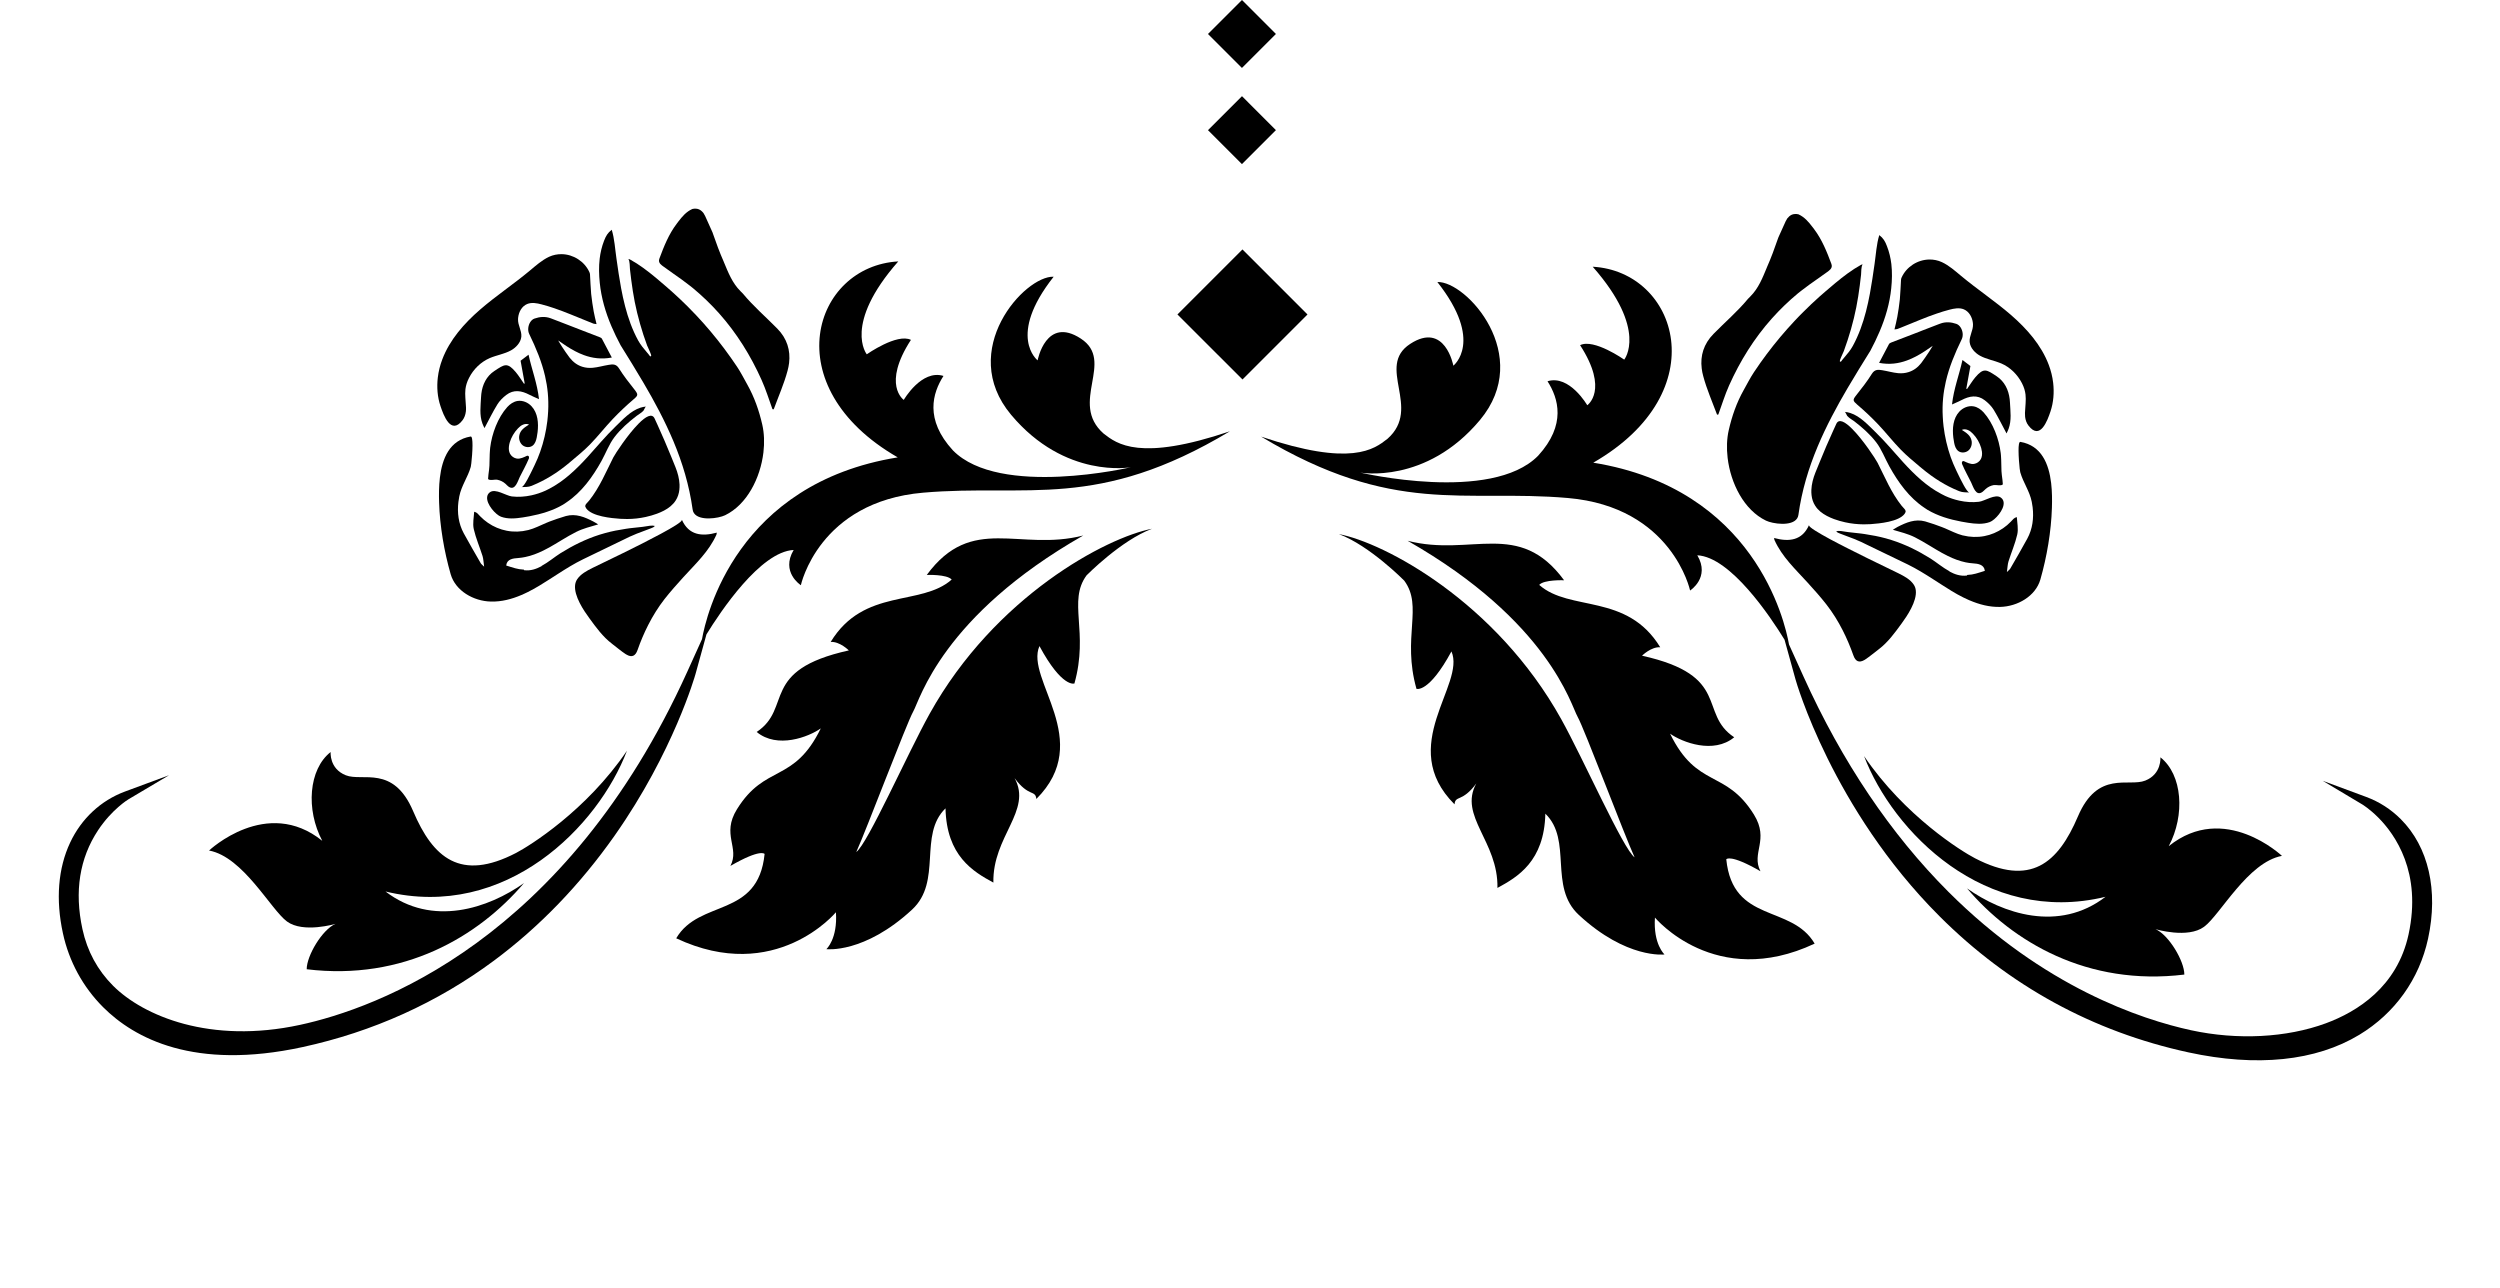 <svg xmlns="http://www.w3.org/2000/svg" width="163" height="84" viewBox="0 0 163 84" fill="none"><path d="M83.19 2.214L80.977 0L78.76 2.216L80.974 4.43L83.19 2.214Z" fill="black"></path><path d="M83.19 8.485L80.977 6.271L78.76 8.487L80.974 10.701L83.19 8.485Z" fill="black"></path><path d="M85.248 20.504L81.008 16.263L76.769 20.502L81.01 24.742L85.248 20.504Z" fill="black"></path><path d="M64.768 57.545C64.708 54.511 67.318 52.865 66.151 50.733C67.074 51.987 67.51 51.48 67.569 52.093C71.387 48.285 66.816 44.286 67.772 42.124C69.253 44.869 70.051 44.565 70.051 44.565C71.003 41.191 69.599 39.204 70.845 37.512C70.845 37.512 73.099 35.224 75.113 34.475C72.154 35.037 64.877 38.873 60.614 46.535C59.168 49.133 56.571 55.018 55.828 55.553C56.462 54.173 59.113 47.149 59.544 46.387C59.98 45.623 61.419 40.167 70.629 34.913C66.465 35.987 63.371 33.48 60.426 37.486C60.426 37.486 61.739 37.433 62.05 37.788C60.047 39.561 56.331 38.296 54.161 41.853C54.762 41.82 55.344 42.407 55.344 42.407C49.49 43.703 51.698 46.153 49.335 47.724C50.678 48.838 52.723 48.05 53.516 47.49C51.756 51.097 49.895 49.787 48.05 52.762C47.02 54.423 48.247 55.262 47.623 56.458C49.612 55.31 49.852 55.678 49.852 55.678C49.429 59.886 45.603 58.597 44.089 61.177C50.568 64.224 54.502 59.479 54.502 59.479C54.622 61.219 53.879 61.885 53.879 61.885C53.879 61.885 56.346 62.194 59.465 59.308C61.458 57.462 59.858 54.445 61.647 52.704C61.716 55.81 63.45 56.83 64.768 57.545Z" fill="black"></path><path d="M26.936 52.886C25.638 49.843 23.629 50.984 22.545 50.547C21.457 50.112 21.558 49.032 21.558 49.032C20.119 50.161 19.933 52.791 21.012 54.822C17.386 51.901 13.631 55.455 13.631 55.455C15.86 55.869 17.651 59.3 18.711 60.081C19.771 60.863 21.874 60.235 21.874 60.235C21.01 60.609 19.992 62.318 19.997 63.195C26.308 63.964 31.191 61.071 34.164 57.576C31.858 59.213 28.19 60.471 25.135 58.125C33.006 60.035 39.011 53.853 40.878 48.948C38.227 52.862 34.507 55.165 33.649 55.611C30.018 57.496 28.231 55.93 26.936 52.886Z" fill="black"></path><path d="M4.103 60.853C4.499 62.685 5.405 64.349 6.722 65.666C8.755 67.699 12.659 69.802 19.72 68.271C24.31 67.274 28.512 65.378 32.213 62.629C35.173 60.43 37.82 57.687 40.077 54.477C43.92 49.012 45.33 44.006 45.345 43.955L46.061 41.362C46.966 39.888 49.576 35.965 51.747 35.858C50.887 37.306 52.216 38.156 52.216 38.156C52.216 38.156 53.378 32.713 60.185 32.123C66.993 31.532 71.542 33.31 80.19 28.12C74.301 30.109 72.826 28.947 71.949 28.264C69.674 26.252 72.738 23.554 70.466 22.074C68.195 20.592 67.653 23.496 67.653 23.496C67.653 23.496 65.632 21.923 68.699 18.042C66.814 17.963 62.4 22.828 65.923 27.043C69.45 31.256 73.733 30.464 73.733 30.464C73.733 30.464 65.18 32.468 62.131 29.366C60.272 27.34 60.807 25.618 61.515 24.511C60.082 24.065 58.926 26.073 58.926 26.073C58.926 26.073 57.49 25.095 59.392 22.16C58.492 21.709 56.514 23.101 56.514 23.101C56.514 23.101 54.941 21.164 58.568 17.044C53.034 17.352 50.496 25.195 58.532 29.821C48.026 31.519 46.042 40.127 45.771 41.674L44.824 43.767C36.871 61.355 24.506 65.751 19.559 66.822C13.716 68.089 9.343 66.241 7.374 64.272C6.36 63.258 5.686 62.016 5.375 60.578C4.842 58.128 5.187 55.96 6.39 54.137C7.29 52.773 8.367 52.118 8.377 52.114L11.022 50.544L8.138 51.612C6.572 52.196 5.306 53.375 4.573 54.938C3.786 56.61 3.624 58.656 4.103 60.853Z" fill="black"></path><path d="M38.415 32.634C38.292 32.788 38.173 32.867 38.16 32.972C38.153 33.024 38.173 33.079 38.226 33.153C38.606 33.669 39.862 33.786 40.441 33.826C40.592 33.836 40.741 33.84 40.894 33.839C41.299 33.838 41.704 33.794 42.101 33.706C42.35 33.65 42.594 33.582 42.832 33.494C42.986 33.437 43.144 33.369 43.291 33.292C43.597 33.131 43.873 32.918 44.057 32.627C44.191 32.417 44.266 32.183 44.293 31.941C44.306 31.827 44.31 31.712 44.306 31.593C44.291 31.212 44.185 30.819 44.043 30.466C43.951 30.237 43.858 30.008 43.764 29.777C43.481 29.09 43.194 28.405 42.883 27.729C42.815 27.582 42.746 27.429 42.677 27.28C42.506 26.92 42.094 27.16 41.644 27.613C40.928 28.332 40.113 29.584 39.986 29.828C39.503 30.782 39.089 31.791 38.415 32.634Z" fill="black"></path><path d="M41.872 35.438C41.456 35.648 41.029 35.859 40.628 36.058C39.641 36.542 38.804 36.939 38.618 37.035C38.249 37.221 37.865 37.424 37.634 37.765C37.557 37.877 37.514 38.006 37.497 38.14C37.413 38.857 38.068 39.822 38.425 40.305C38.865 40.909 39.301 41.516 39.905 41.974C39.912 41.981 39.922 41.991 39.931 41.996C40.215 42.21 40.487 42.447 40.785 42.643C40.809 42.658 40.83 42.67 40.855 42.683C41.194 42.881 41.431 42.778 41.569 42.379C41.765 41.818 41.996 41.272 42.262 40.751C42.563 40.157 42.914 39.592 43.328 39.059C43.714 38.567 44.134 38.097 44.555 37.633C45.346 36.763 46.22 35.959 46.713 34.857C46.724 34.833 46.725 34.803 46.737 34.727C45.753 34.995 44.907 34.894 44.459 33.889C44.461 33.896 44.461 33.9 44.459 33.907C44.447 34.032 43.871 34.381 43.087 34.804C42.717 35.004 42.3 35.218 41.872 35.438Z" fill="black"></path><path d="M38.067 23.152C38.618 23.355 39.217 23.438 39.891 23.311C39.663 22.877 39.458 22.481 39.246 22.088C39.221 22.042 39.16 22.007 39.105 21.987C38.82 21.875 38.534 21.765 38.246 21.656C37.93 21.535 37.613 21.411 37.296 21.288C37.235 21.266 37.175 21.241 37.116 21.218C36.757 21.08 36.4 20.939 36.041 20.804C35.996 20.786 35.951 20.767 35.904 20.752C35.554 20.622 35.194 20.649 34.849 20.77C34.63 20.846 34.475 21.102 34.445 21.367C34.428 21.509 34.444 21.652 34.505 21.775C34.955 22.702 35.322 23.588 35.538 24.522C35.705 25.244 35.782 25.995 35.74 26.812C35.729 27.026 35.711 27.237 35.687 27.447C35.604 28.13 35.45 28.805 35.221 29.452C35.118 29.75 34.992 30.042 34.855 30.328C34.797 30.447 34.746 30.568 34.683 30.685C34.601 30.841 34.18 31.75 34.005 31.76C34.218 31.749 34.445 31.763 34.648 31.681C34.671 31.673 34.694 31.66 34.72 31.651C35.136 31.48 35.536 31.277 35.914 31.044C36.334 30.789 36.732 30.496 37.111 30.179C37.155 30.138 37.2 30.104 37.242 30.068C37.66 29.718 38.084 29.371 38.463 28.983C38.983 28.451 39.442 27.857 39.955 27.317C40.383 26.867 40.836 26.441 41.306 26.038C41.46 25.909 41.539 25.83 41.547 25.746C41.557 25.664 41.501 25.573 41.382 25.418C41.023 24.966 40.663 24.509 40.359 24.02C40.175 23.721 39.947 23.745 39.69 23.788C39.339 23.842 38.996 23.949 38.644 23.98C38.406 24.001 38.181 23.979 37.975 23.915C37.652 23.816 37.373 23.616 37.144 23.325C37.052 23.207 36.968 23.084 36.882 22.963C36.712 22.717 36.546 22.464 36.39 22.197C36.571 22.325 36.751 22.449 36.936 22.567C37.3 22.803 37.671 23.007 38.067 23.152Z" fill="black"></path><path d="M31.365 25.89C31.339 26.468 31.247 27.054 31.456 27.62C31.49 27.716 31.54 27.809 31.589 27.912C31.877 27.375 32.126 26.859 32.423 26.376C32.569 26.137 32.781 25.927 33.002 25.756C33.496 25.373 34.013 25.472 34.524 25.741C34.696 25.834 34.877 25.904 35.143 26.025C35.026 24.987 34.675 24.107 34.46 23.125C34.255 23.282 34.081 23.412 33.942 23.52C34.032 24.029 34.12 24.514 34.211 25.001C34.194 25.006 34.178 25.012 34.163 25.018C33.985 24.766 33.826 24.5 33.629 24.264C33.069 23.599 32.885 23.758 32.231 24.189C31.718 24.529 31.453 25.071 31.382 25.679C31.374 25.749 31.367 25.818 31.365 25.89Z" fill="black"></path><path d="M35.827 31.86C35.74 31.905 35.657 31.95 35.569 31.989C35.275 32.123 34.967 32.225 34.65 32.295C34.23 32.386 33.798 32.418 33.375 32.368C32.997 32.325 32.306 31.829 31.942 32.095C31.83 32.176 31.775 32.284 31.762 32.404C31.704 32.883 32.325 33.566 32.665 33.69C33.113 33.856 33.612 33.809 34.086 33.736C34.227 33.714 34.369 33.689 34.511 33.663C34.904 33.589 35.291 33.496 35.669 33.368C36.033 33.248 36.387 33.094 36.716 32.899C36.788 32.858 36.857 32.806 36.925 32.76C37.923 32.096 38.637 31.097 39.214 30.061C39.498 29.548 39.711 28.959 40.067 28.495C40.469 27.968 40.987 27.513 41.512 27.112C41.576 27.066 41.645 27.021 41.715 26.972C41.8 26.915 41.881 26.857 41.945 26.783C41.95 26.779 41.956 26.772 41.961 26.767C41.992 26.728 42.075 26.512 42.12 26.507C41.996 26.516 41.876 26.546 41.76 26.58C41.113 26.787 40.593 27.365 40.125 27.817C39.483 28.439 38.915 29.127 38.318 29.785C37.946 30.194 37.556 30.592 37.137 30.953C36.732 31.302 36.298 31.613 35.827 31.86Z" fill="black"></path><path d="M33.854 28.413C33.854 28.422 33.853 28.43 33.85 28.44C33.824 28.661 33.907 28.897 34.081 29.037C34.261 29.177 34.54 29.196 34.724 29.058C34.887 28.935 34.954 28.724 34.995 28.523C35.017 28.412 35.037 28.295 35.05 28.177C35.122 27.588 35.068 26.935 34.662 26.494C34.431 26.24 34.077 26.089 33.739 26.143C33.479 26.188 33.25 26.346 33.072 26.543C32.459 27.225 32.069 28.276 31.959 29.193C31.956 29.242 31.95 29.294 31.946 29.342C31.916 29.684 31.928 30.025 31.91 30.369C31.906 30.453 31.897 30.537 31.888 30.62C31.875 30.731 31.859 30.838 31.846 30.944C31.835 31.039 31.826 31.132 31.823 31.225C31.821 31.228 31.821 31.228 31.823 31.23C31.865 31.294 31.984 31.298 32.108 31.29C32.223 31.281 32.343 31.264 32.408 31.276C32.606 31.313 32.796 31.4 32.947 31.535C33.018 31.601 33.084 31.676 33.164 31.733C33.589 32.026 33.759 31.363 33.89 31.098C34.089 30.703 34.307 30.312 34.481 29.9C34.481 29.9 34.481 29.9 34.483 29.898C34.482 29.897 34.484 29.895 34.484 29.895C34.488 29.881 34.49 29.87 34.49 29.856C34.5 29.773 34.477 29.712 34.38 29.711L34.378 29.709C34.175 29.802 33.926 29.936 33.696 29.899C33.512 29.87 33.345 29.751 33.254 29.585C33.177 29.438 33.164 29.271 33.183 29.105C33.192 29.022 33.21 28.939 33.231 28.859C33.335 28.512 33.52 28.192 33.771 27.931C33.864 27.834 33.97 27.742 34.098 27.689C34.221 27.636 34.371 27.623 34.494 27.68C34.205 27.866 33.913 28.04 33.854 28.413Z" fill="black"></path><path d="M36.614 16.571C36.338 16.569 36.061 16.622 35.798 16.743C35.332 16.964 34.944 17.311 34.548 17.642C33.492 18.525 32.341 19.285 31.302 20.186C30.261 21.088 29.318 22.154 28.834 23.441C28.692 23.815 28.593 24.209 28.545 24.615C28.471 25.241 28.519 25.884 28.721 26.483C28.917 27.067 29.393 28.392 30.153 27.404C30.281 27.24 30.348 27.039 30.374 26.831C30.385 26.745 30.387 26.658 30.384 26.572C30.364 26.108 30.304 25.751 30.346 25.375C30.376 25.146 30.44 24.909 30.582 24.636C30.868 24.073 31.347 23.6 31.932 23.347C32.386 23.154 32.89 23.081 33.324 22.84C33.632 22.669 33.946 22.342 33.987 21.976C33.99 21.961 33.992 21.949 33.992 21.936C34.018 21.553 33.76 21.202 33.776 20.808C33.776 20.772 33.779 20.737 33.784 20.702C33.826 20.33 34.029 19.963 34.371 19.822C34.665 19.701 35 19.764 35.312 19.846C35.591 19.918 35.866 20.003 36.139 20.096C36.502 20.22 36.859 20.357 37.215 20.501C37.59 20.652 37.961 20.807 38.336 20.957C38.456 21.006 38.575 21.055 38.696 21.101C38.739 21.117 38.788 21.114 38.895 21.132C38.826 20.834 38.755 20.574 38.709 20.307C38.646 19.94 38.586 19.567 38.548 19.195C38.548 19.185 38.545 19.174 38.544 19.164C38.504 18.741 38.496 18.314 38.468 17.889C38.467 17.84 38.447 17.789 38.428 17.744C38.268 17.39 38.006 17.102 37.694 16.901C37.37 16.692 36.997 16.575 36.614 16.571Z" fill="black"></path><path d="M47.191 17.072C46.922 16.468 46.695 15.845 46.479 15.22C46.469 15.192 46.46 15.165 46.451 15.138C46.451 15.138 46.451 15.138 46.448 15.136C46.295 14.784 46.134 14.429 45.973 14.079C45.944 14.019 45.911 13.96 45.873 13.903C45.871 13.902 45.873 13.9 45.873 13.899C45.791 13.796 45.697 13.706 45.578 13.653C45.522 13.628 45.465 13.614 45.405 13.608C45.318 13.596 45.23 13.601 45.14 13.626C44.739 13.806 44.477 14.121 44.225 14.45C44.191 14.496 44.155 14.54 44.123 14.586C43.601 15.273 43.289 16.062 42.993 16.858C42.98 16.894 42.973 16.926 42.968 16.956C42.944 17.165 43.125 17.285 43.278 17.394C43.485 17.549 43.699 17.697 43.91 17.846C44.261 18.091 44.614 18.338 44.95 18.605C45.03 18.666 45.109 18.724 45.185 18.79C45.786 19.29 46.352 19.834 46.874 20.418C48.033 21.718 48.948 23.192 49.658 24.78C49.935 25.396 50.134 26.045 50.364 26.679C50.394 26.683 50.419 26.686 50.447 26.687C50.753 25.852 51.118 25.032 51.348 24.174C51.395 24.004 51.427 23.834 51.449 23.667C51.546 22.847 51.32 22.075 50.679 21.425C49.925 20.658 49.114 19.962 48.436 19.142L48.434 19.14C48.381 19.087 48.328 19.034 48.275 18.981C47.742 18.448 47.481 17.768 47.2 17.096C47.198 17.088 47.194 17.08 47.191 17.072Z" fill="black"></path><path d="M28.629 32.757C28.677 34.307 28.956 35.943 29.383 37.437C29.697 38.525 30.876 39.198 32.01 39.222C32.698 39.24 33.368 39.064 34.002 38.792C34.061 38.766 34.122 38.739 34.182 38.711C34.255 38.678 34.326 38.643 34.397 38.609C34.665 38.476 34.925 38.331 35.178 38.178C35.184 38.174 35.189 38.171 35.194 38.168C35.601 37.922 35.997 37.661 36.395 37.407C36.921 37.07 37.453 36.738 38.019 36.463C38.926 36.021 39.834 35.58 40.742 35.145C40.847 35.096 40.952 35.043 41.056 34.993C41.358 34.85 41.671 34.734 41.986 34.618C42.14 34.561 42.294 34.504 42.446 34.444C42.519 34.415 42.669 34.362 42.687 34.288C42.508 34.241 42.242 34.296 42.025 34.331C41.975 34.338 41.926 34.346 41.883 34.352C41.608 34.376 41.332 34.408 41.058 34.442C40.98 34.453 40.9 34.466 40.823 34.476C40.366 34.544 39.91 34.63 39.462 34.754C39.336 34.787 39.21 34.825 39.087 34.864C38.195 35.148 37.351 35.565 36.56 36.06C36.556 36.061 36.551 36.064 36.548 36.066C36.157 36.313 35.751 36.662 35.31 36.899C35.31 36.904 35.309 36.911 35.309 36.915C34.961 37.101 34.593 37.226 34.194 37.179C34.187 37.177 34.174 37.177 34.162 37.174C34.161 37.164 34.163 37.153 34.165 37.142C34.154 37.14 34.143 37.138 34.134 37.138C33.749 37.123 33.447 37.01 33.007 36.873C33.008 36.865 33.007 36.861 33.007 36.855C33.057 36.452 33.454 36.404 33.79 36.383C33.947 36.372 34.098 36.347 34.248 36.317C34.651 36.234 35.039 36.085 35.415 35.901C35.681 35.772 35.943 35.623 36.197 35.471C36.349 35.381 36.499 35.289 36.65 35.198C36.95 35.018 37.249 34.841 37.56 34.685C38.032 34.447 38.505 34.343 39 34.191C38.894 34.128 38.798 34.059 38.692 34.007C38.128 33.715 37.549 33.467 36.895 33.646C36.871 33.653 36.852 33.66 36.828 33.667C36.488 33.763 36.154 33.887 35.822 34.008C35.747 34.035 35.674 34.068 35.603 34.098C35.218 34.26 34.85 34.456 34.446 34.559C34.439 34.561 34.434 34.561 34.427 34.562C33.974 34.677 33.497 34.694 33.038 34.604C32.602 34.52 32.184 34.344 31.816 34.091C31.632 33.965 31.463 33.822 31.307 33.662C31.174 33.524 31.106 33.407 30.917 33.365C30.896 33.736 30.808 34.127 30.889 34.496C31.026 35.095 31.276 35.667 31.462 36.254C31.52 36.448 31.524 36.655 31.566 36.948C31.447 36.829 31.381 36.785 31.344 36.722C30.973 36.073 30.593 35.428 30.237 34.772C29.892 34.137 29.804 33.427 29.888 32.724C29.903 32.606 29.921 32.487 29.945 32.37C30.081 31.669 30.504 31.114 30.694 30.44C30.703 30.409 30.714 30.324 30.73 30.203C30.764 29.916 30.806 29.429 30.807 29.046C30.808 28.707 30.779 28.445 30.687 28.46C29.308 28.697 28.828 29.901 28.68 31.149C28.615 31.703 28.613 32.265 28.629 32.757Z" fill="black"></path><path d="M42.299 23.117C42.262 23.071 42.225 23.025 42.186 22.982C41.975 22.731 41.771 22.496 41.61 22.203C41.416 21.85 41.253 21.481 41.111 21.105C40.833 20.355 40.643 19.574 40.496 18.79C40.377 18.151 40.286 17.508 40.194 16.866C40.103 16.251 40.068 15.572 39.885 14.98C39.621 15.183 39.507 15.381 39.384 15.699C39.237 16.077 39.147 16.467 39.099 16.863C39.039 17.385 39.05 17.916 39.105 18.442C39.202 19.417 39.481 20.369 39.865 21.269C40.046 21.692 40.247 22.106 40.464 22.512C40.973 23.333 41.477 24.141 41.956 24.959C42.315 25.569 42.661 26.183 42.983 26.806C43.317 27.448 43.624 28.099 43.905 28.762C44.493 30.166 44.939 31.634 45.16 33.22C45.171 33.307 45.199 33.383 45.241 33.447C45.587 33.987 46.84 33.804 47.277 33.593C48.704 32.901 49.577 31.166 49.775 29.5C49.849 28.869 49.828 28.248 49.702 27.695C49.495 26.779 49.185 25.896 48.725 25.075C48.503 24.682 48.309 24.293 48.057 23.913C47.79 23.514 47.512 23.122 47.226 22.738C46.657 21.98 46.047 21.251 45.396 20.561C45.208 20.36 45.017 20.164 44.823 19.97C44.49 19.637 44.149 19.318 43.799 19.004C43.662 18.88 43.52 18.756 43.378 18.636C43.175 18.459 42.966 18.28 42.754 18.104C42.223 17.665 41.671 17.241 41.071 16.914C41.069 16.912 41.066 16.91 41.061 16.909C41.042 16.899 41.015 16.898 40.969 16.888C41.076 17.034 41.053 17.39 41.074 17.56C41.181 18.513 41.311 19.454 41.54 20.388C41.659 20.874 41.795 21.353 41.949 21.829C42.027 22.066 42.11 22.303 42.195 22.537C42.202 22.548 42.214 22.577 42.23 22.611C42.304 22.778 42.471 23.13 42.46 23.199C42.459 23.203 42.46 23.203 42.458 23.206C42.392 23.29 42.346 23.174 42.299 23.117Z" fill="black"></path><path d="M118.315 61.524C116.804 58.946 112.975 60.233 112.553 56.025C112.553 56.025 112.793 55.657 114.782 56.805C114.158 55.608 115.385 54.769 114.355 53.108C112.508 50.134 110.649 51.443 108.889 47.836C109.683 48.397 111.727 49.185 113.07 48.07C110.707 46.5 112.915 44.05 107.061 42.752C107.061 42.752 107.643 42.166 108.246 42.2C106.074 38.642 102.358 39.908 100.356 38.136C100.666 37.78 101.979 37.833 101.979 37.833C99.033 33.825 95.941 36.333 91.777 35.258C100.987 40.516 102.423 45.971 102.86 46.733C103.293 47.497 105.943 54.522 106.576 55.9C105.834 55.365 103.236 49.481 101.789 46.884C97.527 39.221 90.25 35.384 87.293 34.823C89.305 35.571 91.558 37.86 91.558 37.86C92.806 39.552 91.401 41.54 92.354 44.912C92.354 44.912 93.151 45.215 94.634 42.473C95.587 44.633 91.017 48.633 94.835 52.442C94.893 51.826 95.33 52.333 96.254 51.081C95.085 53.212 97.695 54.858 97.633 57.893C98.953 57.178 100.687 56.158 100.757 53.051C102.546 54.791 100.949 57.812 102.942 59.655C106.059 62.543 108.527 62.231 108.527 62.231C108.527 62.231 107.785 61.569 107.902 59.826C107.902 59.826 111.837 64.571 118.315 61.524Z" fill="black"></path><path d="M141.403 55.169C142.482 53.138 142.295 50.509 140.858 49.377C140.858 49.377 140.958 50.459 139.873 50.894C138.787 51.333 136.776 50.189 135.48 53.233C134.183 56.276 132.396 57.842 128.767 55.957C127.908 55.513 124.187 53.209 121.536 49.296C123.404 54.199 129.412 60.383 137.281 58.471C134.227 60.819 130.559 59.56 128.251 57.922C131.226 61.418 136.107 64.312 142.419 63.542C142.423 62.666 141.405 60.956 140.543 60.583C140.543 60.583 142.644 61.213 143.705 60.427C144.764 59.645 146.553 56.217 148.783 55.803C148.783 55.803 145.031 52.249 141.403 55.169Z" fill="black"></path><path d="M142.691 68.616C147.142 69.582 150.993 69.185 153.83 67.467C156.147 66.065 157.737 63.84 158.31 61.201C158.992 58.059 158.341 55.218 156.529 53.406C155.887 52.764 155.13 52.276 154.275 51.959L151.44 50.908L154.036 52.459C154.039 52.462 154.495 52.737 155.054 53.296C156.171 54.413 157.914 56.888 157.038 60.924C156.297 64.342 153.696 65.962 151.643 66.72C149.085 67.661 145.881 67.827 142.854 67.171C139.615 66.465 133.249 64.36 127.034 58.144C123.278 54.388 120.1 49.668 117.59 44.114L116.644 42.023C116.37 40.476 114.389 31.868 103.881 30.167C111.918 25.541 109.381 17.7 103.845 17.39C107.472 21.51 105.899 23.448 105.899 23.448C105.899 23.448 103.921 22.056 103.022 22.505C104.925 25.444 103.489 26.422 103.489 26.422C103.489 26.422 102.33 24.413 100.898 24.858C101.606 25.968 102.141 27.687 100.284 29.716C97.233 32.815 88.681 30.811 88.681 30.811C88.681 30.811 92.964 31.605 96.49 27.39C100.013 23.176 95.598 18.312 93.715 18.388C96.783 22.271 94.759 23.843 94.759 23.843C94.759 23.843 94.219 20.94 91.945 22.422C89.674 23.899 92.74 26.599 90.464 28.61C89.588 29.295 88.113 30.454 82.222 28.467C90.871 33.657 95.421 31.88 102.228 32.47C109.034 33.06 110.194 38.502 110.194 38.502C110.194 38.502 111.525 37.652 110.664 36.205C112.838 36.314 115.447 40.234 116.352 41.709L117.069 44.302C117.092 44.387 119.459 52.742 126.451 59.734C130.991 64.274 136.457 67.264 142.691 68.616Z" fill="black"></path><path d="M119.525 28.077C119.214 28.754 118.924 29.438 118.644 30.127C118.549 30.354 118.455 30.586 118.363 30.816C118.222 31.168 118.116 31.559 118.101 31.941C118.096 32.06 118.101 32.174 118.114 32.289C118.141 32.532 118.215 32.764 118.35 32.974C118.532 33.267 118.81 33.478 119.116 33.639C119.265 33.717 119.42 33.785 119.575 33.843C119.813 33.931 120.058 33.999 120.306 34.054C120.703 34.142 121.107 34.185 121.511 34.188C121.665 34.188 121.816 34.185 121.964 34.175C122.543 34.133 123.802 34.017 124.181 33.501C124.233 33.426 124.253 33.371 124.246 33.32C124.233 33.214 124.115 33.136 123.992 32.982C123.317 32.141 122.906 31.129 122.42 30.177C122.294 29.932 121.479 28.68 120.762 27.964C120.313 27.51 119.9 27.27 119.729 27.631C119.661 27.777 119.592 27.93 119.525 28.077Z" fill="black"></path><path d="M115.694 35.206C116.187 36.308 117.061 37.111 117.854 37.984C118.277 38.446 118.694 38.916 119.08 39.409C119.493 39.94 119.844 40.506 120.145 41.099C120.412 41.622 120.641 42.168 120.839 42.727C120.978 43.129 121.214 43.23 121.555 43.034C121.579 43.018 121.6 43.009 121.623 42.992C121.921 42.795 122.191 42.56 122.476 42.346C122.486 42.339 122.495 42.33 122.504 42.325C123.105 41.865 123.542 41.257 123.983 40.654C124.339 40.169 124.994 39.207 124.91 38.489C124.895 38.355 124.851 38.227 124.773 38.114C124.543 37.773 124.158 37.57 123.789 37.385C123.604 37.289 122.766 36.892 121.78 36.407C121.379 36.209 120.952 35.999 120.537 35.786C120.108 35.569 119.691 35.355 119.32 35.155C118.538 34.73 117.961 34.383 117.946 34.258C117.946 34.249 117.946 34.244 117.948 34.237C117.499 35.242 116.654 35.345 115.668 35.077C115.683 35.151 115.683 35.182 115.694 35.206Z" fill="black"></path><path d="M123.76 24.331C123.409 24.298 123.068 24.194 122.716 24.138C122.458 24.096 122.233 24.074 122.047 24.371C121.744 24.861 121.384 25.316 121.027 25.77C120.905 25.922 120.85 26.012 120.859 26.096C120.871 26.182 120.949 26.26 121.1 26.39C121.572 26.791 122.025 27.217 122.452 27.667C122.965 28.206 123.423 28.801 123.945 29.332C124.325 29.721 124.747 30.068 125.163 30.418C125.209 30.455 125.254 30.491 125.296 30.528C125.676 30.846 126.073 31.139 126.492 31.395C126.871 31.628 127.269 31.832 127.686 32.002C127.713 32.011 127.735 32.024 127.759 32.031C127.963 32.111 128.188 32.098 128.403 32.111C128.23 32.101 127.805 31.191 127.723 31.034C127.664 30.917 127.609 30.796 127.551 30.677C127.416 30.391 127.29 30.103 127.184 29.803C126.957 29.152 126.803 28.478 126.72 27.797C126.695 27.586 126.677 27.375 126.668 27.163C126.623 26.344 126.702 25.594 126.869 24.871C127.084 23.936 127.453 23.048 127.902 22.124C127.962 22.002 127.981 21.858 127.964 21.718C127.931 21.451 127.778 21.197 127.557 21.117C127.213 20.998 126.853 20.968 126.501 21.101C126.456 21.118 126.411 21.135 126.367 21.151C126.008 21.285 125.651 21.427 125.292 21.566C125.232 21.59 125.172 21.614 125.113 21.638C124.794 21.761 124.476 21.883 124.161 22.004C123.875 22.114 123.588 22.224 123.301 22.334C123.248 22.356 123.185 22.39 123.161 22.436C122.949 22.828 122.743 23.226 122.517 23.659C123.192 23.788 123.786 23.704 124.339 23.5C124.733 23.356 125.106 23.151 125.469 22.916C125.653 22.796 125.836 22.674 126.016 22.546C125.861 22.813 125.694 23.066 125.522 23.312C125.437 23.433 125.352 23.556 125.262 23.674C125.032 23.968 124.753 24.165 124.433 24.263C124.226 24.329 124.002 24.352 123.76 24.331Z" fill="black"></path><path d="M128.471 23.865C128.332 23.757 128.158 23.628 127.953 23.471C127.739 24.451 127.387 25.332 127.271 26.371C127.536 26.249 127.717 26.179 127.891 26.087C128.402 25.819 128.918 25.718 129.411 26.101C129.632 26.273 129.845 26.482 129.991 26.72C130.287 27.206 130.537 27.721 130.826 28.26C130.875 28.155 130.922 28.062 130.958 27.965C131.167 27.399 131.075 26.814 131.049 26.236C131.048 26.164 131.039 26.094 131.031 26.024C130.96 25.415 130.695 24.874 130.183 24.533C129.529 24.103 129.343 23.945 128.783 24.609C128.588 24.845 128.429 25.11 128.251 25.363C128.236 25.357 128.218 25.351 128.202 25.346C128.292 24.859 128.38 24.374 128.471 23.865Z" fill="black"></path><path d="M120.437 27.116C120.442 27.12 120.448 27.127 120.453 27.131C120.516 27.204 120.599 27.264 120.683 27.322C120.754 27.367 120.823 27.413 120.887 27.459C121.411 27.86 121.928 28.317 122.332 28.843C122.687 29.308 122.901 29.896 123.187 30.411C123.763 31.447 124.476 32.447 125.474 33.109C125.542 33.155 125.609 33.204 125.682 33.247C126.014 33.441 126.365 33.595 126.729 33.717C127.107 33.844 127.496 33.937 127.887 34.011C128.029 34.038 128.172 34.062 128.313 34.084C128.786 34.157 129.284 34.205 129.735 34.038C130.073 33.914 130.694 33.231 130.637 32.751C130.624 32.632 130.568 32.524 130.456 32.443C130.093 32.176 129.404 32.673 129.025 32.716C128.599 32.766 128.167 32.735 127.749 32.643C127.432 32.573 127.123 32.471 126.831 32.337C126.742 32.296 126.659 32.253 126.573 32.206C126.103 31.961 125.67 31.651 125.264 31.303C124.844 30.94 124.454 30.542 124.082 30.134C123.484 29.474 122.915 28.787 122.274 28.167C121.805 27.713 121.286 27.135 120.638 26.927C120.523 26.892 120.404 26.865 120.279 26.855C120.323 26.86 120.407 27.076 120.437 27.116Z" fill="black"></path><path d="M128.03 30.059C128.027 30.06 128.027 30.06 128.027 30.06C127.93 30.06 127.906 30.124 127.917 30.205C127.917 30.219 127.92 30.23 127.924 30.243C127.922 30.245 127.923 30.247 127.925 30.248L127.926 30.25C128.099 30.661 128.318 31.052 128.515 31.448C128.648 31.712 128.818 32.377 129.242 32.082C129.323 32.026 129.388 31.95 129.461 31.886C129.611 31.749 129.8 31.662 129.997 31.626C130.062 31.615 130.183 31.63 130.297 31.639C130.423 31.645 130.543 31.642 130.582 31.579C130.584 31.577 130.584 31.577 130.585 31.574C130.58 31.48 130.571 31.388 130.561 31.294C130.546 31.187 130.531 31.079 130.519 30.97C130.509 30.886 130.5 30.801 130.496 30.718C130.48 30.376 130.49 30.033 130.462 29.692C130.456 29.642 130.454 29.592 130.447 29.541C130.337 28.625 129.947 27.574 129.335 26.891C129.157 26.696 128.929 26.534 128.666 26.492C128.33 26.437 127.976 26.59 127.744 26.843C127.338 27.283 127.285 27.939 127.356 28.526C127.37 28.645 127.39 28.761 127.411 28.872C127.45 29.075 127.519 29.284 127.682 29.408C127.866 29.547 128.145 29.526 128.325 29.385C128.499 29.247 128.582 29.008 128.555 28.787C128.553 28.78 128.552 28.771 128.552 28.762C128.492 28.39 128.202 28.214 127.912 28.029C128.034 27.97 128.184 27.984 128.308 28.038C128.435 28.09 128.541 28.183 128.635 28.281C128.884 28.539 129.07 28.86 129.173 29.206C129.194 29.286 129.212 29.369 129.223 29.451C129.242 29.619 129.229 29.787 129.151 29.933C129.061 30.099 128.893 30.217 128.71 30.246C128.482 30.287 128.231 30.151 128.03 30.059Z" fill="black"></path><path d="M126.614 17.093C126.35 16.97 126.073 16.918 125.798 16.92C125.415 16.925 125.042 17.041 124.721 17.247C124.408 17.45 124.145 17.738 123.985 18.093C123.967 18.137 123.948 18.189 123.947 18.236C123.919 18.662 123.91 19.089 123.87 19.512C123.868 19.523 123.866 19.534 123.866 19.543C123.829 19.916 123.769 20.287 123.705 20.655C123.659 20.922 123.588 21.181 123.519 21.479C123.627 21.463 123.675 21.464 123.718 21.448C123.838 21.402 123.957 21.353 124.077 21.306C124.451 21.155 124.825 21 125.198 20.849C125.556 20.704 125.911 20.567 126.274 20.445C126.546 20.351 126.822 20.265 127.101 20.193C127.412 20.111 127.749 20.047 128.043 20.169C128.384 20.313 128.586 20.677 128.631 21.048C128.633 21.086 128.636 21.12 128.639 21.158C128.651 21.55 128.394 21.9 128.42 22.283C128.42 22.296 128.421 22.31 128.425 22.323C128.468 22.692 128.779 23.017 129.089 23.189C129.522 23.429 130.026 23.502 130.48 23.695C131.066 23.946 131.541 24.422 131.832 24.986C131.971 25.257 132.036 25.494 132.064 25.724C132.108 26.099 132.048 26.457 132.028 26.921C132.025 27.006 132.028 27.092 132.037 27.177C132.062 27.387 132.13 27.587 132.259 27.75C133.019 28.74 133.495 27.414 133.691 26.829C133.891 26.232 133.939 25.588 133.866 24.96C133.819 24.556 133.72 24.162 133.578 23.787C133.094 22.5 132.151 21.434 131.112 20.532C130.071 19.632 128.921 18.87 127.864 17.989C127.469 17.661 127.08 17.311 126.614 17.093Z" fill="black"></path><path d="M117.447 18.952C117.785 18.687 118.136 18.439 118.487 18.194C118.699 18.045 118.912 17.897 119.121 17.744C119.273 17.631 119.455 17.514 119.43 17.304C119.425 17.273 119.418 17.24 119.406 17.205C119.108 16.409 118.795 15.621 118.276 14.935C118.242 14.887 118.206 14.843 118.172 14.799C117.921 14.469 117.658 14.154 117.257 13.973C117.169 13.951 117.079 13.945 116.991 13.957C116.934 13.962 116.875 13.978 116.818 14.002C116.701 14.056 116.606 14.146 116.524 14.249L116.526 14.251C116.486 14.308 116.453 14.367 116.425 14.428C116.264 14.778 116.102 15.132 115.948 15.484C115.946 15.486 115.948 15.488 115.948 15.488C115.939 15.514 115.926 15.542 115.918 15.568C115.702 16.195 115.475 16.817 115.206 17.421C115.202 17.429 115.2 17.436 115.198 17.444C114.918 18.115 114.657 18.797 114.122 19.329C114.07 19.382 114.017 19.435 113.965 19.488L113.963 19.491C113.285 20.31 112.472 21.004 111.72 21.772C111.079 22.423 110.851 23.195 110.951 24.017C110.97 24.182 111.003 24.352 111.05 24.521C111.278 25.38 111.644 26.2 111.952 27.036C111.979 27.032 112.007 27.029 112.035 27.026C112.266 26.393 112.464 25.742 112.739 25.127C113.45 23.541 114.365 22.064 115.525 20.766C116.047 20.182 116.612 19.637 117.213 19.137C117.289 19.072 117.368 19.014 117.447 18.952Z" fill="black"></path><path d="M127.237 38.527C127.238 38.528 127.238 38.528 127.238 38.528C127.489 38.682 127.752 38.827 128.016 38.958C128.089 38.992 128.159 39.027 128.232 39.059C128.291 39.088 128.353 39.115 128.411 39.142L128.413 39.14C129.048 39.413 129.716 39.588 130.405 39.571C131.538 39.546 132.717 38.875 133.032 37.785C133.459 36.291 133.737 34.655 133.785 33.105C133.801 32.614 133.799 32.053 133.735 31.499C133.587 30.25 133.107 29.047 131.729 28.811C131.635 28.797 131.607 29.059 131.609 29.395C131.611 29.78 131.651 30.265 131.683 30.554C131.699 30.675 131.712 30.759 131.721 30.791C131.912 31.466 132.333 32.02 132.471 32.721C132.494 32.836 132.513 32.956 132.528 33.073C132.611 33.777 132.524 34.488 132.177 35.123C131.823 35.777 131.443 36.425 131.069 37.073C131.034 37.134 130.968 37.179 130.849 37.298C130.892 37.005 130.895 36.797 130.954 36.605C131.138 36.017 131.389 35.444 131.526 34.845C131.607 34.478 131.519 34.085 131.497 33.714C131.311 33.758 131.241 33.873 131.109 34.01C130.955 34.172 130.785 34.315 130.599 34.443C130.233 34.693 129.817 34.871 129.379 34.954C128.92 35.041 128.441 35.024 127.988 34.911C127.983 34.909 127.976 34.908 127.968 34.909C127.566 34.805 127.197 34.609 126.814 34.446C126.741 34.418 126.668 34.385 126.593 34.358C126.261 34.236 125.928 34.111 125.586 34.016C125.565 34.009 125.543 34.003 125.52 33.995C124.868 33.818 124.287 34.065 123.722 34.355C123.618 34.41 123.522 34.478 123.414 34.541C123.912 34.691 124.386 34.798 124.854 35.033C125.166 35.19 125.466 35.368 125.764 35.547C125.918 35.638 126.067 35.73 126.219 35.821C126.472 35.972 126.734 36.12 127.001 36.251C127.375 36.435 127.765 36.582 128.165 36.666C128.319 36.696 128.471 36.72 128.626 36.729C128.96 36.751 129.359 36.802 129.409 37.204C129.408 37.208 129.409 37.216 129.408 37.221C128.967 37.358 128.668 37.473 128.28 37.485C128.273 37.486 128.261 37.488 128.25 37.49C128.252 37.501 128.254 37.511 128.255 37.522L128.253 37.524C128.241 37.525 128.229 37.526 128.221 37.527C127.823 37.574 127.453 37.451 127.107 37.263C127.106 37.258 127.106 37.253 127.105 37.247C126.665 37.01 126.259 36.661 125.867 36.414C125.865 36.412 125.859 36.411 125.856 36.408C125.065 35.912 124.22 35.495 123.329 35.212C123.206 35.172 123.08 35.134 122.954 35.1C122.505 34.978 122.05 34.892 121.593 34.823C121.515 34.812 121.436 34.798 121.357 34.789C121.084 34.755 120.81 34.722 120.533 34.697C120.488 34.692 120.44 34.684 120.389 34.677C120.173 34.642 119.907 34.587 119.73 34.634C119.747 34.709 119.897 34.762 119.968 34.789C120.12 34.849 120.274 34.906 120.429 34.964C120.744 35.08 121.058 35.196 121.359 35.339C121.463 35.39 121.568 35.442 121.671 35.492C122.581 35.925 123.488 36.367 124.397 36.808C124.963 37.087 125.494 37.415 126.02 37.753C126.42 38.007 126.814 38.268 127.219 38.515C127.226 38.521 127.23 38.525 127.237 38.527Z" fill="black"></path><path d="M123.316 17.213C123.268 16.818 123.178 16.428 123.029 16.05C122.908 15.73 122.794 15.532 122.529 15.329C122.346 15.922 122.311 16.6 122.221 17.214C122.128 17.857 122.037 18.502 121.918 19.141C121.772 19.925 121.584 20.705 121.303 21.455C121.162 21.83 120.999 22.199 120.805 22.553C120.646 22.847 120.44 23.082 120.23 23.33C120.191 23.375 120.152 23.42 120.115 23.467C120.067 23.525 120.023 23.639 119.957 23.555C119.955 23.554 119.954 23.553 119.954 23.548C119.948 23.48 120.111 23.128 120.185 22.964C120.201 22.927 120.213 22.9 120.219 22.887C120.305 22.652 120.386 22.416 120.465 22.178C120.621 21.704 120.757 21.224 120.875 20.738C121.104 19.804 121.236 18.864 121.341 17.913C121.361 17.739 121.337 17.385 121.446 17.238C121.4 17.248 121.375 17.25 121.353 17.26C121.35 17.26 121.346 17.262 121.344 17.264C120.744 17.594 120.193 18.016 119.663 18.456C119.451 18.631 119.242 18.81 119.036 18.987C118.895 19.106 118.755 19.231 118.615 19.354C118.266 19.667 117.927 19.988 117.594 20.321C117.399 20.513 117.207 20.709 117.02 20.91C116.369 21.603 115.76 22.329 115.189 23.089C114.903 23.472 114.625 23.864 114.36 24.264C114.107 24.645 113.913 25.033 113.691 25.428C113.229 26.248 112.922 27.131 112.714 28.047C112.588 28.599 112.566 29.221 112.641 29.851C112.837 31.518 113.71 33.252 115.138 33.943C115.574 34.155 116.829 34.339 117.174 33.798C117.216 33.734 117.245 33.657 117.256 33.571C117.476 31.985 117.922 30.519 118.51 29.116C118.788 28.452 119.098 27.8 119.433 27.157C119.755 26.537 120.1 25.92 120.459 25.31C120.937 24.494 121.442 23.684 121.951 22.864C122.167 22.459 122.368 22.044 122.548 21.62C122.934 20.719 123.212 19.768 123.309 18.795C123.364 18.267 123.375 17.735 123.316 17.213Z" fill="black"></path></svg>